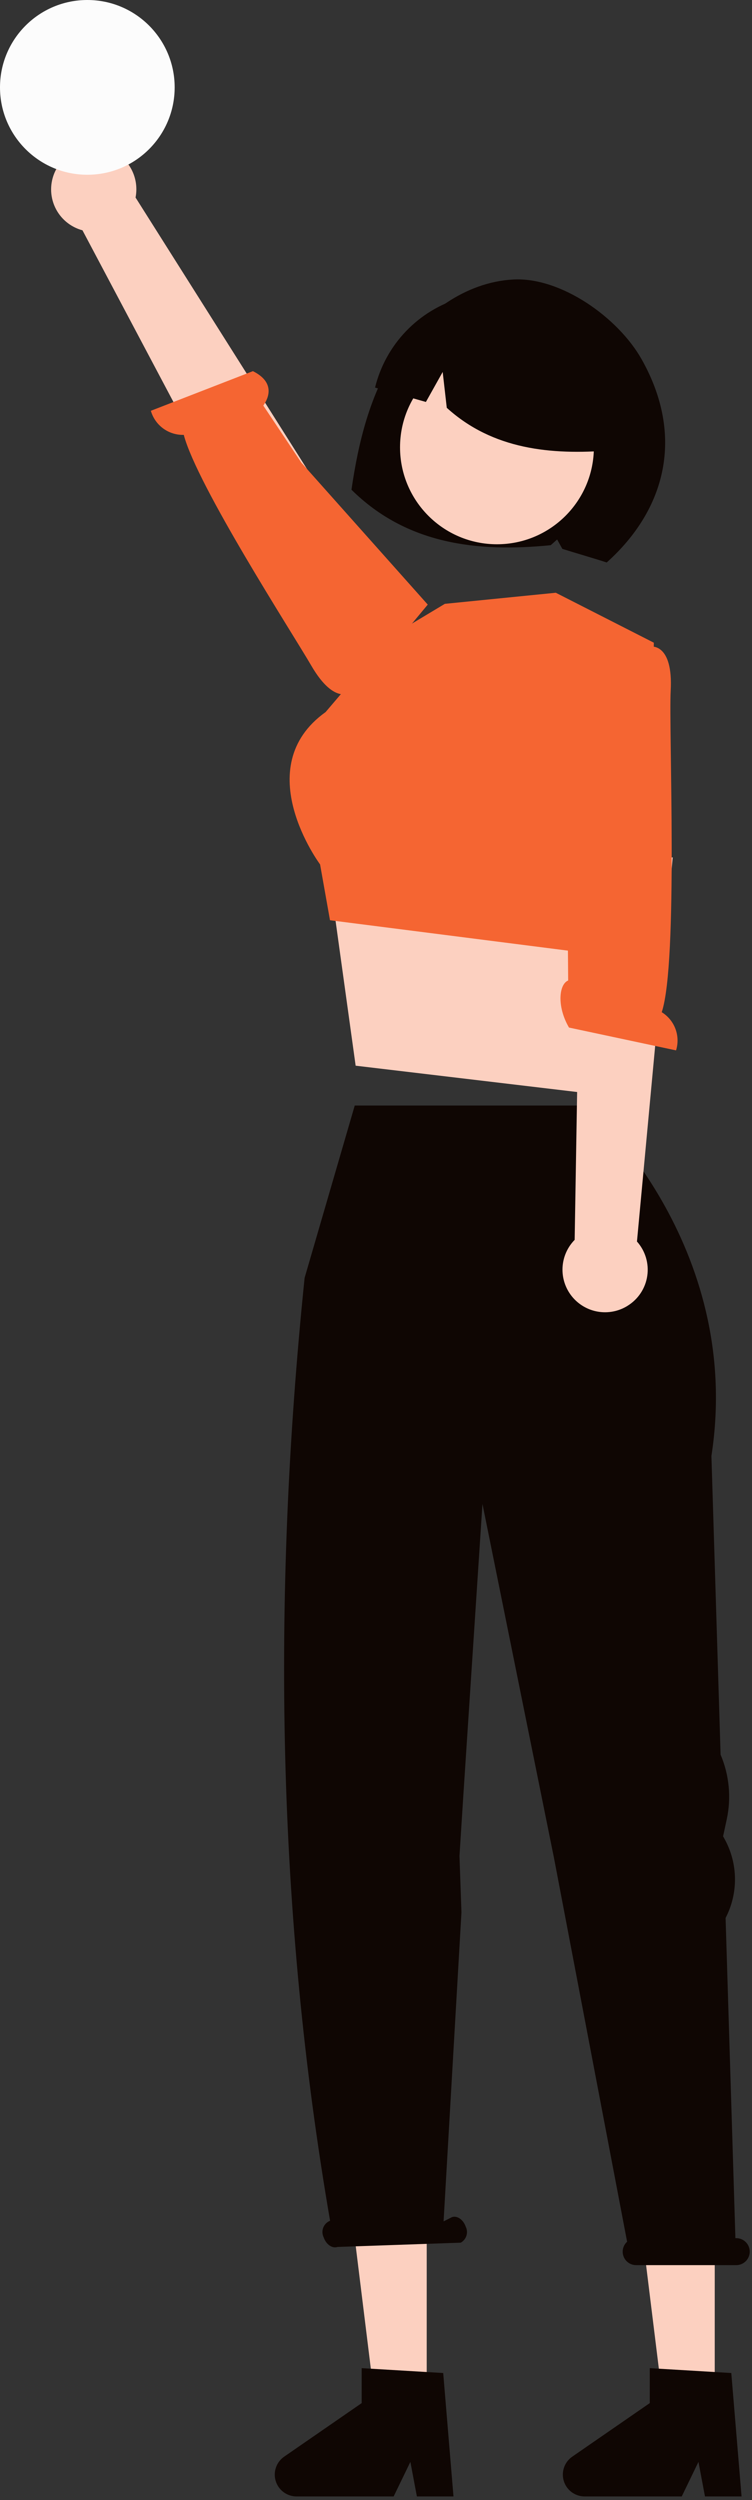 <svg width="127" height="422" viewBox="0 0 127 422" fill="none" xmlns="http://www.w3.org/2000/svg">
<rect x="0" y="0" width="127" height="422" fill="#333333" stroke="none"/>
<path d="M66.933 59.753C71.363 52.965 78.595 47.631 86.65 47.18C94.705 46.729 104.385 53.589 108.361 60.647C115.633 73.558 112.477 85.972 102.461 94.947C101.101 94.486 96.352 93.092 94.969 92.647L94.092 91.064L93.01 92.027C80.632 93.262 68.676 91.886 59.359 82.664C60.519 74.64 62.504 66.541 66.933 59.753Z" fill="#0F0603"/>
<path d="M100.082 153.199L98.619 166.77L99.48 184.57L60.062 179.887L56.362 153.203L61.081 153.249L100.082 153.199Z" fill="#FCD0C0"/>
<path d="M83.928 91.871C92.967 91.871 100.296 84.543 100.296 75.503C100.296 66.463 92.967 59.135 83.928 59.135C74.888 59.135 67.56 66.463 67.56 75.503C67.56 84.543 74.888 91.871 83.928 91.871Z" fill="#FCD0C0"/>
<path d="M65.762 107.547L75.129 101.927L93.862 100.054L110.419 108.485L110.253 134.242L99.753 160.956L55.73 155.336L54.057 145.913C54.057 145.913 41.88 129.558 54.994 120.192L65.762 107.547Z" fill="#F56532"/>
<path d="M77.807 50.291C81.354 49.296 85.103 49.272 88.662 50.222C92.221 51.172 95.46 53.06 98.039 55.691C100.618 58.321 102.444 61.596 103.324 65.173C104.204 68.75 104.107 72.498 103.043 76.025C93.074 76.825 83.22 75.89 75.453 68.837L74.762 62.787L71.928 67.85C69.069 67.046 66.206 66.236 63.339 65.422C64.216 61.854 66.013 58.579 68.552 55.924C71.091 53.269 74.282 51.326 77.807 50.291Z" fill="#0F0603"/>
<path d="M9.308 28.934C8.865 29.88 8.634 30.913 8.632 31.958C8.63 33.003 8.857 34.036 9.298 34.984C9.739 35.932 10.382 36.771 11.182 37.444C11.982 38.116 12.92 38.605 13.93 38.876L44.429 96.417L56.738 86.917L22.892 33.343C23.234 31.617 22.931 29.825 22.041 28.307C21.15 26.789 19.734 25.65 18.06 25.107C16.386 24.563 14.571 24.653 12.958 25.358C11.346 26.064 10.048 27.336 9.311 28.934H9.308Z" fill="#FCD0C0"/>
<path d="M59.416 116.77C59.416 116.77 56.59 119.276 52.571 112.356C49.353 106.816 33.308 82.007 31.036 73.406C29.789 73.441 28.567 73.061 27.56 72.325C26.554 71.588 25.821 70.538 25.477 69.34L42.713 62.65C46.46 64.523 45.42 67.12 44.47 68.463L50.889 78.091L72.24 102.056L61.489 114.998L59.416 116.77Z" fill="#F56532"/>
<path d="M14.749 29.498C22.895 29.498 29.498 22.895 29.498 14.749C29.498 6.603 22.895 0 14.749 0C6.603 0 0 6.603 0 14.749C0 22.895 6.603 29.498 14.749 29.498Z" fill="#FCFCFC"/>
<path d="M120.706 406.464H112.088L107.988 373.223H120.707L120.706 406.464Z" fill="#FCD0C0"/>
<path d="M125.238 421.397H119.058L117.958 415.562L115.133 421.397H98.738C97.953 421.397 97.188 421.145 96.555 420.68C95.922 420.214 95.454 419.559 95.221 418.808C94.987 418.058 94.999 417.253 95.255 416.51C95.511 415.768 95.998 415.126 96.644 414.68L109.734 405.64V399.74L123.502 400.562L125.238 421.397Z" fill="#0F0603"/>
<path d="M72.064 406.464H63.446L59.346 373.223H72.065L72.064 406.464Z" fill="#FCD0C0"/>
<path d="M76.586 421.397H70.406L69.306 415.562L66.481 421.397H50.086C49.3 421.397 48.535 421.145 47.903 420.68C47.27 420.214 46.802 419.559 46.568 418.808C46.334 418.058 46.346 417.253 46.603 416.51C46.859 415.768 47.346 415.126 47.992 414.68L61.082 405.64V399.74L74.85 400.562L76.586 421.397Z" fill="#0F0603"/>
<path d="M124.291 377.799H124.197L122.54 323.75C123.613 321.681 124.157 319.379 124.125 317.049C124.093 314.718 123.485 312.432 122.355 310.394L122.118 309.964L122.733 307.112C123.524 303.448 123.161 299.629 121.695 296.179L120.148 245.76C125.672 209.96 99.348 186.612 99.348 186.612H59.91L51.444 215.701C45.844 270.232 46.862 323.37 55.744 374.852L55.502 374.974C55.042 375.23 54.699 375.654 54.544 376.156C54.388 376.659 54.432 377.203 54.667 377.674C55.077 378.863 56.117 379.583 56.989 379.282L77.816 378.558C78.276 378.302 78.619 377.878 78.775 377.375C78.93 376.872 78.886 376.329 78.651 375.858C78.241 374.669 77.201 373.949 76.329 374.25L74.913 374.966L77.933 322.811L77.598 313.285L78.288 302.478L81.48 253.866L93.564 313.645L105.907 378.398C105.567 378.706 105.328 379.11 105.222 379.557C105.116 380.004 105.148 380.473 105.314 380.901C105.48 381.329 105.772 381.697 106.151 381.956C106.53 382.215 106.979 382.353 107.438 382.352H124.291C124.594 382.358 124.896 382.304 125.178 382.192C125.459 382.081 125.716 381.914 125.933 381.702C126.149 381.49 126.322 381.237 126.439 380.957C126.557 380.678 126.617 380.378 126.617 380.074C126.617 379.771 126.557 379.471 126.439 379.192C126.322 378.912 126.149 378.659 125.933 378.447C125.716 378.235 125.459 378.068 125.178 377.956C124.896 377.845 124.594 377.79 124.291 377.797V377.799Z" fill="#0F0603"/>
<path d="M105.987 220.415C106.877 219.866 107.636 219.13 108.211 218.256C108.786 217.383 109.162 216.395 109.313 215.36C109.464 214.326 109.386 213.271 109.086 212.27C108.785 211.269 108.268 210.346 107.572 209.566L113.612 144.724L98.112 145.924L97.05 209.285C95.818 210.541 95.089 212.205 95.002 213.963C94.915 215.72 95.475 217.449 96.577 218.821C97.679 220.193 99.246 221.113 100.98 221.407C102.715 221.701 104.498 221.349 105.99 220.417L105.987 220.415Z" fill="#FCD0C0"/>
<path d="M109.969 109.145C109.969 109.145 113.706 108.598 113.269 116.589C112.922 122.989 114.569 162.419 111.755 170.857C112.817 171.51 113.631 172.499 114.069 173.666C114.506 174.833 114.544 176.113 114.174 177.304L96.092 173.45C93.986 169.829 94.422 166.112 95.953 165.509L95.863 153.938L91.863 115.796L107.252 109.496L109.969 109.145Z" fill="#F56532"/>
</svg>
